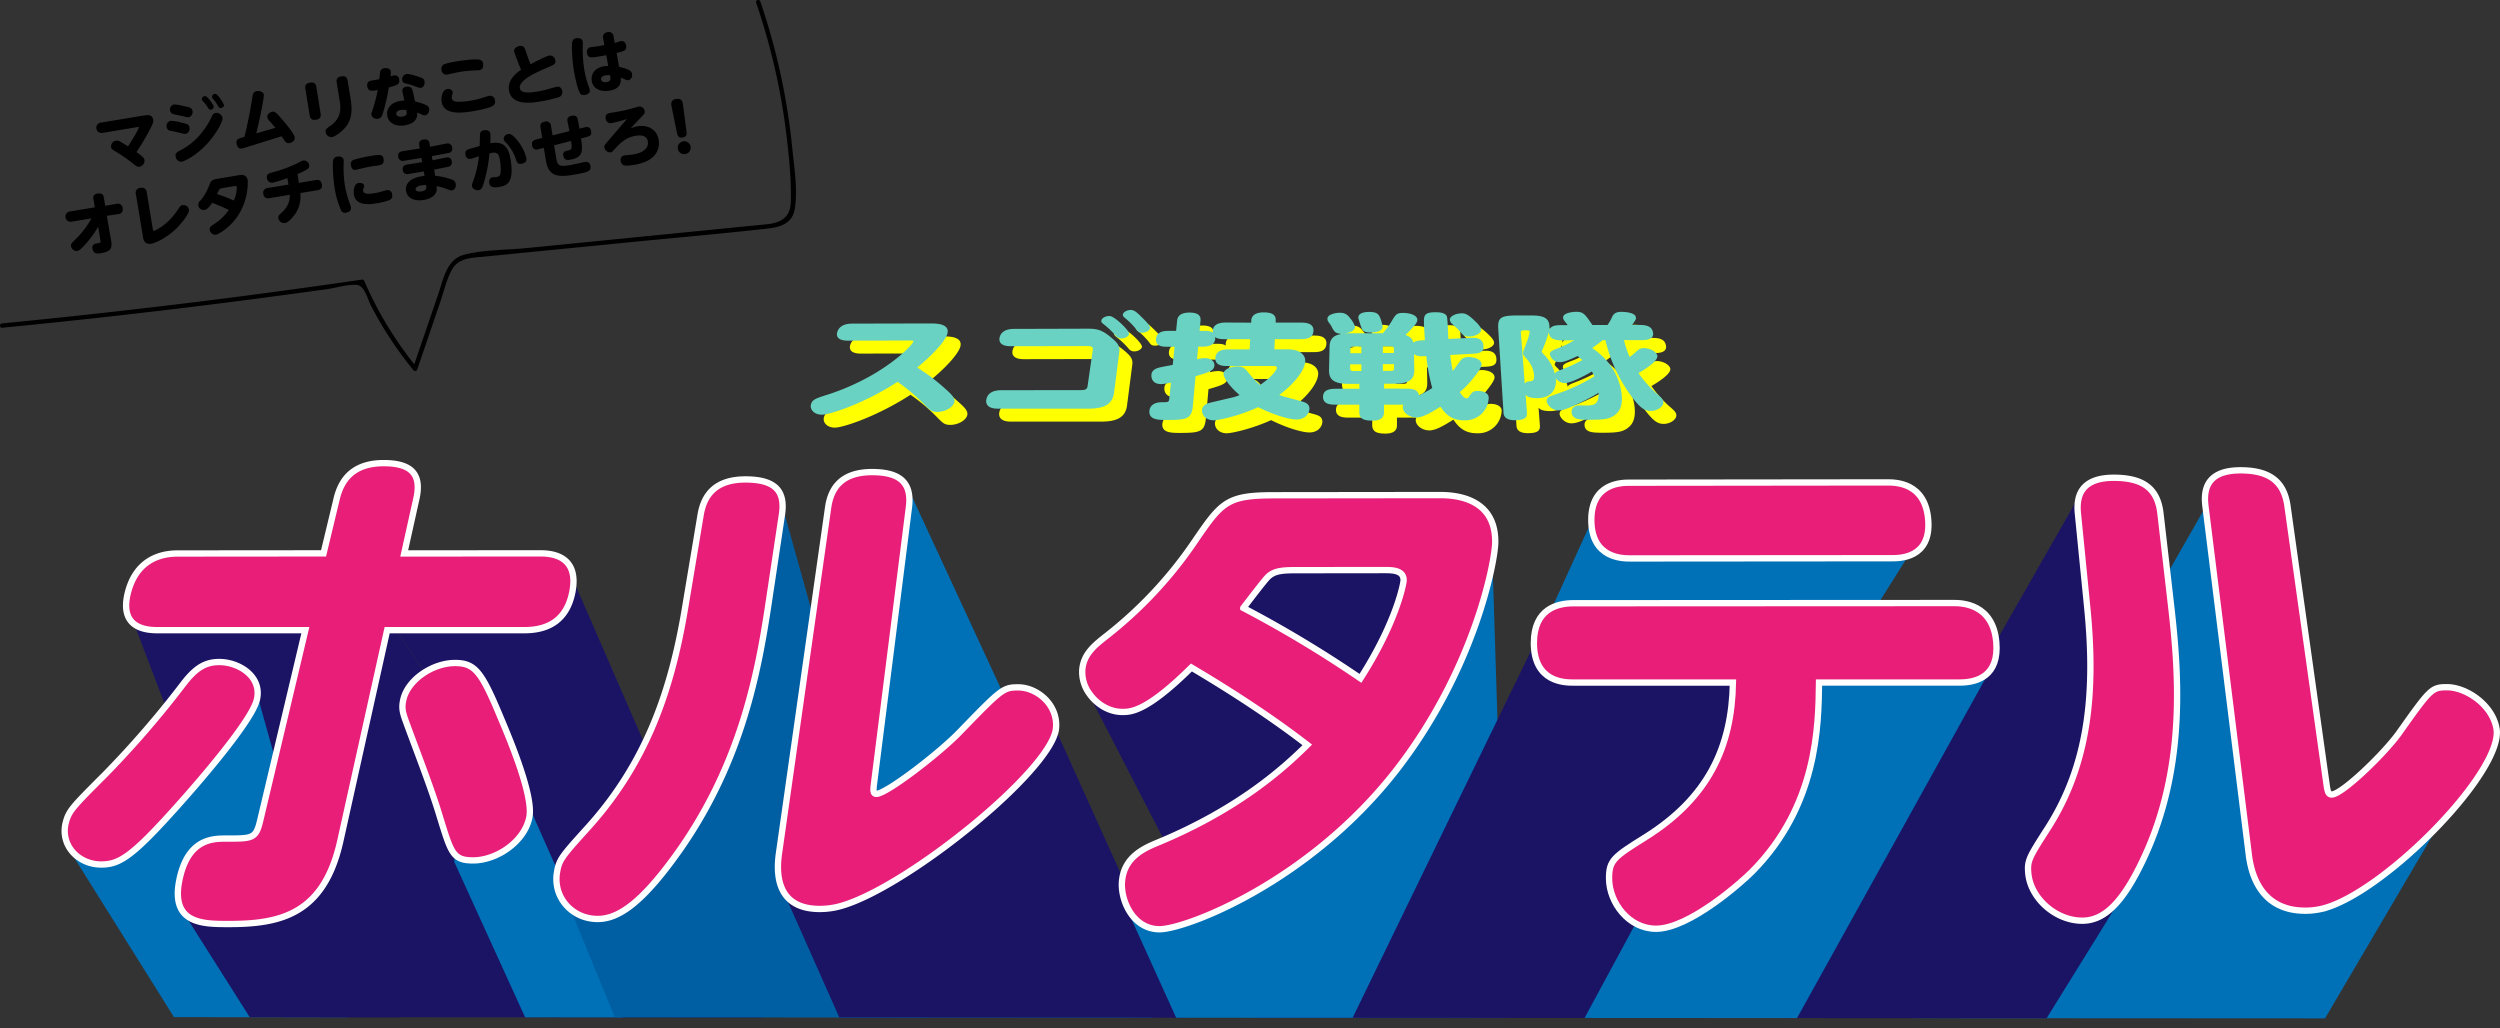 <svg xmlns="http://www.w3.org/2000/svg" xmlns:xlink="http://www.w3.org/1999/xlink" viewBox="0 0 1158.41 476.39"><rect x="0" y="0" width="1158.41" height="476.39" fill="#333333" stroke="none"/><defs><style>.cls-1,.cls-7{fill:none;}.cls-2{fill:#ff0;}.cls-3{fill:#0071b7;}.cls-4{fill:#1b1464;}.cls-5{clip-path:url(#clip-path);}.cls-6{fill:#e81e79;}.cls-7{stroke:#fff;stroke-miterlimit:10;stroke-width:2.93px;}.cls-8{fill:#005fa3;}.cls-9{fill:#69d2c2;}</style><clipPath id="clip-path" transform="translate(-6.51)"><polygon class="cls-1" points="0 190.5 0 471.26 1177.77 471.94 1177.77 190.5 0 190.5"/></clipPath></defs><g id="レイヤー_2" data-name="レイヤー 2"><g id="レイヤー_1-2" data-name="レイヤー 1"><path d="M271.7,19.44a2,2,0,0,1,2-1.73c.79-.14,2.52-.11,2.8,1.54a8.55,8.55,0,0,1,.06,1.37A59,59,0,0,0,277.21,32a47.85,47.85,0,0,0,2,7.85,10.09,10.09,0,0,1,.59,1.88c.26,1.52-1.37,2.13-2.19,2.27-1.62.27-2.08-.44-2.25-.69-1.54-2.32-2.81-10-3-11-.65-4-1.08-10.94-.71-12.86m21.71,11.5c5.64,1.32,5.89,2.41,6,3.36a2.36,2.36,0,0,1-1.63,2.84,2.19,2.19,0,0,1-1.33-.26c-.37-.15-1.94-.74-2.24-.88.07,1.78.22,5.14-5.33,6-3.73.62-7.48-.64-8.11-4.49-.46-2.77,1-6.05,5.79-6.85a15.64,15.64,0,0,1,1.83-.11l-.91-5c-.73.15-1.3.28-2.61.49-4.52.75-5.89,1-6.3-1.49a2.12,2.12,0,0,1,1.9-2.73c.36-.06,2-.23,2.3-.29,1.42-.17,2.41-.4,3.81-.66L286,17.8a2.19,2.19,0,0,1,2-2.87A2.17,2.17,0,0,1,290.83,17l.5,2.86c.45-.11,2.42-.72,2.85-.79,2-.33,2.37,1.65,2.44,2.05.36,2.19-.66,2.46-4.38,3.45Zm-6.21,3.94c-.92.15-2.33.69-2.13,1.95.18,1.07,1.33,1.41,2.58,1.2,2.08-.34,1.88-1.53,1.62-3.15a6,6,0,0,0-2.07,0" transform="translate(-6.51)"/><path class="cls-2" d="M405.3,163.84c-5.62,0-5.1-3-4.85-3.89.58-2.11,2.52-4,7-4l36.09-.08c2.56,0,9,0,8,4.56-.52,2.39-4.3,7.82-14,15.88A94.23,94.23,0,0,1,451,186.58c2.43,2.2,4.12,3.87,3.73,5.7-.5,2.45-4.26,4.59-7.81,4.59-2.76,0-3.4-.65-6.73-4.08a84.31,84.31,0,0,0-11.78-9.85c-15.57,10.05-31.28,15.2-35,15.21-3.86,0-5.74-2.57-5.12-4.8s2.25-2.76,7.72-4.49c25.25-8.14,39.28-22.73,39.72-24.62.11-.46-.57-.46-1.64-.45Z" transform="translate(-6.51)"/><path class="cls-2" d="M515.87,158.3c4,0,6.58.08,10.82,3.52,3.66,3,4.85,4.38,4.48,7.21l-2.44,18.88c-.7,5.41-4.6,7.44-11.86,7.45l-42,0c-5,0-5.67-2.44-5.32-4.28s1.75-4.26,6.91-4.27l37.14-.05c1.72,0,2.65-.44,2.83-1.72L518.88,168c.14-.92-.3-1.64-2.29-1.64l-35.72.07c-5.65,0-5.38-3-5.2-3.92.42-2.23,2.3-4.1,6.69-4.11Zm19.81,2.33c-.15,1.22-1.88,2.19-3.55,2.19S529.8,162,529,161a38.22,38.22,0,0,0-5.19-4.84c-.82-.65-1.07-1-1-1.55.21-1.5,2.59-2.35,4.07-2.15,2.3.29,9,6.75,8.77,8.22m6.35-7.26c1.15,1.15,3.53,3.45,3.4,4.61s-1.92,2.13-3.67,2.13-2.06-.6-3-1.91a36.31,36.31,0,0,0-5.19-5.11c-.81-.74-.75-1.14-.73-1.34.2-1.49,2.64-2.39,4.19-2.14s3,1.77,5,3.76" transform="translate(-6.51)"/><path class="cls-2" d="M592.25,155.51l.07-1.1c.15-2.25,2-3.65,5.67-3.66,3.17,0,5.78.69,5.63,3.63l0,1.11,11.92,0c1.29,0,5.7,0,5.58,3.67-.11,3.51-3,4-5.87,4l-12,0-.24,4.72h6.31c5.78,0,8.07,2.84,8,5.34-.15,4.35-5,10.52-12.06,15.8,1.62.7,9.75,2.7,11.31,3.24,1.09.38,2.73,1.08,2.67,3.21-.08,2.31-2.08,4.91-6,4.92-2.79,0-9.56-1.65-17.76-5.71-8.42,3.86-18,6.08-20.59,6.08-3.74,0-5.59-2.64-5.41-4.78s2.07-3,4.25-3.5c1.61-.38,8.59-2,10-2.35a16,16,0,0,0,3.15-1.08c-5.11-4.41-7.55-8.34-7.43-9.93.15-2,3.43-3.33,6.45-3.33,1.94,0,2.93.31,4.59,2.3,3.77,4.61,4.52,5.14,5.94,6.26,5.93-4,7.73-7.33,7.75-7.86,0-.79-.88-.89-1.43-.89l-21.64,0c-1.48,0-5.74,0-5.44-3.81.28-3.47,3.62-3.89,6-3.9h9.84l.3-4.73-11.93,0c-2.91,0-3.64-.51-4.29-1,.25,3.53-2.51,4.46-5.73,4.46h-2.15l-.53,5.85a16.25,16.25,0,0,1,3.68-.53c2.93,0,4.5,1.66,4.36,3.39-.18,2.26-1.8,3-8.74,5l-1.2,13.44c-.57,6.37-2.76,6.82-12.15,6.83-3.66,0-8.52,0-8-4.34.24-2.24,2.08-3.88,5.79-3.88,2.68,0,3.23,0,3.38-1.47l.78-7.64a20.43,20.43,0,0,1-4.61.7c-4.06,0-4.58-3-4.43-4.35.07-.69.33-2.32,3.14-3.17,1.12-.31,1.67-.42,6.73-1.37l.86-8.41h-3.61c-1.61,0-5.36-.05-5-3.68.35-3.15,3.15-3.67,5.74-3.67h3.57l.48-4.73c.1-.91.38-3.74,5.74-3.76,5.2,0,5.2,2.53,5.09,3.73l-.42,4.74h2.13c2.74,0,3.54.5,4,.9-.34-3.28,2-4.74,5.93-4.75Z" transform="translate(-6.51)"/><path class="cls-2" d="M638.39,153.71c.3.45,2,2.75,1.93,3.91,0,1.57-2.16,2.49-4.69,2.9,1.15-.1,1.91-.1,2.3-.1l15.3,0a35.72,35.72,0,0,0,4.23-5.76c1.79-3,2.24-3.66,5.27-3.67,2.43,0,6.46.84,6.51,3.14,0,1.2-.72,2.11-2.58,4.08-.3.51-2.48,2.55-2.86,3,2.86,1.11,3.18,2.19,3.59,3.52a7.22,7.22,0,0,1,3.6-1l1.76-.11c-.14-2.55-.37-5.6-.42-7.72-.09-3.36-.13-5.21,5.17-5.22,1.36,0,4.78,0,5.46,2,.34,1,.55,8.74.69,10.38l10.74-.54c4.29-.21,5.39,1.73,5.51,3.79.14,2.59-1.29,3.42-4.53,3.58l-10.9.59c.21,1.51.65,4.71,1.22,7.45.6-.74,2.88-4,3.4-4.64.58-.83,1.47-1.83,3.95-1.83,2.1,0,5.86.77,6,3.34.08,1.47-2.56,4.81-3.81,6.35a44.52,44.52,0,0,1-6.32,6.55c.42.59,1.79,2.87,3.21,2.87.64,0,.71-.17,1.67-1.63,1.11-1.63,2-1.79,3.62-1.79,2.93,0,4.81,1.29,4.91,3a10.78,10.78,0,0,1-11,10.61c-2.81,0-7.45-.15-11.33-6.32-3.83,2.36-8,5-11.11,5-3.59,0-6.34-2.42-6.37-4.68a2.26,2.26,0,0,1,.3-1.25h-9l0,3.4c0,1.37-.22,4-5.34,4-4.15,0-6.14-.94-6.12-4l0-3.4-11.1,0c-2.77,0-5.77-.48-5.69-3.69.07-2.75,2.22-3.67,5.83-3.68h11l0-2.26h-4.87c-6.19,0-9.29-1.53-9.18-6.31l.25-11c.08-3.69,2-5.43,6.17-5.89-3.59,0-4-.91-5.42-3.69-.14-.3-1.18-1.66-1.33-1.91a2.44,2.44,0,0,1-.42-1.35c.06-2.25,4.15-2.8,5.74-2.81,2.8,0,3.84,1.24,5,2.84m5,15.89,0-3.11H639.7c-1,0-1.47.37-1.48.93l0,2.18Zm0,5.16h-5.21l0,2.1c0,.63.46,1,1.47,1h3.74ZM652,153.17a19.54,19.54,0,0,1,1.16,4.22c0,2.44-3.89,2.7-5.65,2.7-3,0-3.67-1-4.12-2.12a46.7,46.7,0,0,1-1.48-4.72c0-2.2,2.59-2.7,5.17-2.71,3.63,0,4.31,1.24,4.92,2.63m1.28,16.41h5.1l0-2.18c0-.56-.47-.92-1.47-.92h-3.62Zm0,5.16,0,3.11H657c1,0,1.48-.37,1.47-1l0-2.11Zm11,11.35c4.17,0,5.38,1.23,5.74,3.12a61.82,61.82,0,0,0,6.14-3.41,87.6,87.6,0,0,1-2.74-14.75l-1.71,0a6.26,6.26,0,0,1-4-.93l.14,7.34c.09,4.67-2.86,6.33-9.22,6.34h-4.79v2.25Zm31.4-31.61c2.48,2.31,3.08,3.42,3.12,4.28.1,1.83-3,3.17-5.66,3.17-2.15,0-2.72-.71-4.25-2.43a20.92,20.92,0,0,0-2.72-2.68c-1.18-1.06-1.82-1.71-1.86-2.72-.06-1.6,2.85-2.9,5.51-2.91,1.51,0,2.67.29,5.86,3.29" transform="translate(-6.51)"/><path class="cls-2" d="M755.09,163.65a47.28,47.28,0,0,1-4.85,3.62,35,35,0,0,1,6.45,5.51,29.13,29.13,0,0,1,7.19,15.43c.84,6.82-1.69,9.08-3.39,10.3-2.37,1.66-4.9,2-11.16,2-4.58,0-8.27,0-8.6-3.42-.15-1.6,1-3.25,3.51-3.25l3.43.05c3.51,0,5.76-.61,5.57-5.89a88.08,88.08,0,0,1-10.77,5.62c-3.81,1.87-6,2.53-7.74,2.54-3.35,0-5.43-2.85-5.55-4.27s1.25-2.12,1.86-2.34,5.91-2.12,6.9-2.5a86.12,86.12,0,0,0,13.35-6.67,17.43,17.43,0,0,0-1.18-2.23c-2.58,1.6-9.75,5.34-12.42,5.35a5,5,0,0,1-4.31-2.29c.66,4.6-1.62,9.26-8.6,9.27-4,0-4.92-1-5.36-1.62l.62,8.31c.19,2.43-1.17,3.54-5.58,3.55-5.05,0-5.22-2.6-5.28-3.54l-2.44-38.75c-.34-5.34,1.2-6.24,9-6.26h5c4.57,0,9.29,0,9.7,4.6a17.37,17.37,0,0,1,0,2.08c.66-2,3.4-2.19,5.16-2.19h3.36a10,10,0,0,1-.78-1c-.78-1-1.29-1.51-1.38-2.37-.24-2.55,5.28-2.81,6.12-2.81,3.19,0,4,1,7.44,6.11l7,0a19.41,19.41,0,0,0,2.21-3.88c.85-1.75,2.24-2.2,4.29-2.21,1.52,0,6.36.29,6.65,2.49.13.9,0,1.15-1.74,3.58h3.6c4,0,5.77,1.2,6.12,3.7.48,3.32-3.93,3.33-5.16,3.33l-8.34,0a50.65,50.65,0,0,0,2.63,7.82,19.35,19.35,0,0,0,2.74-2.2c1.39-1.25,2.08-1.92,3.86-1.92,3,0,6,1.8,6.25,3.57.33,2.3-5.19,5.95-8.75,8a52.87,52.87,0,0,0,9,10c1.19,1.08,2.35,2,2.53,3.26.31,2.19-2.75,4.29-5.87,4.29-3,0-4.95-1.75-8.09-5.69a70.62,70.62,0,0,1-12.88-27.1ZM719,183.7a3.1,3.1,0,0,1,2.21-1c1.48-.16,2.33-.27,2.11-3a12.67,12.67,0,0,0-3.13-7.06c-1.7-2-1.88-2.24-1.92-2.81a2,2,0,0,1,.08-1c.2-.47,1.42-3.72,1.67-4.49a26.67,26.67,0,0,0,1.33-4.61c0-.3-.36-.66-1.13-.66h-1.68c-.92,0-1.35.36-1.31.92Zm17.15-20c-4.7,0-5.85-1.68-6-3.82a52.85,52.85,0,0,1-2.72,7.7,7.9,7.9,0,0,0-.58,1.4,6.14,6.14,0,0,0,1.29,1.51A19.91,19.91,0,0,1,733,179.3c.24-.9.54-1.06,3.71-2.28a74.83,74.83,0,0,0,9-4.17c-1.28-1.1-1.62-1.36-2.21-1.88-3.2,1.52-6.18,2.84-8.13,2.84a4.57,4.57,0,0,1-4.68-3.55c-.13-1.45,1-1.87,4.66-3.27a31.53,31.53,0,0,0,4.51-2.13c1.39-.82,1.61-.87,2.12-1.18Z" transform="translate(-6.51)"/><polygon class="cls-3" points="886.66 471.77 1077.33 471.88 1156.21 337.73 1077.46 381.18 1054.61 258.98 1025.09 229.4 886.66 471.77"/><polygon class="cls-3" points="737.28 241.86 679.92 367.69 815.04 367.69 894.06 241.86 737.28 241.86"/><polygon class="cls-4" points="571.72 279.52 695.35 471.66 697.42 471.67 654.5 264.12 591.78 258.98 571.72 279.52"/><polygon class="cls-4" points="503.98 320.61 581.79 471.6 672.37 471.65 678.33 382.24 551.65 306.92 503.98 320.61"/><polygon class="cls-4" points="131.41 471.34 185.43 471.37 141.5 289.79 62.23 289.26 131.41 471.34"/><polygon class="cls-3" points="32.37 394.22 80.62 471.31 160.79 471.35 119.55 323.18 32.37 394.22"/><polygon class="cls-4" points="127.89 387.12 83.97 421.18 115.71 471.33 303.75 471.44 175.36 279.52 127.89 387.12"/><polygon class="cls-4" points="178.79 284.55 303.75 471.44 353.83 471.46 265.7 268.92 178.79 284.55"/><polygon class="cls-3" points="210.48 399.35 243.33 471.4 288.55 471.43 215.5 306.92 210.48 399.35"/><g class="cls-5"><path class="cls-6" d="M162.51,231.1c2-8.27,7.12-16.48,21.79-16.5,13.53,0,17.52,5.74,15.14,16.46l-5.64,25.39,62.59-.05c4,0,18.7,0,15.35,17.78-3,15.69-14.51,17.82-22.34,17.82l-63.5,0-21.69,97.63c-7.58,34.13-27.81,38.56-51.78,38.53-12.23,0-27.94,0-22.35-22.42,4.29-17.18,15.34-17.17,21.24-17.17,12.29,0,13.76,0,15.75-8.37L148,292l-68.07,0c-4.26,0-18.89,0-14-18,4.79-17.52,19.45-17.53,23.4-17.53l67.1-.06ZM37.05,380.93c1.44-5.3,3.14-7.06,18.14-22.06a446.1,446.1,0,0,0,36.33-42.05c5.72-7.43,10.2-10.06,16.62-10.06,9,0,20,6.69,17.37,17.54-2.37,9.71-26.11,37.33-37.62,50.1C67.63,397,61.76,400.59,53.38,400.58c-10.85,0-19.18-9.23-16.33-19.65m180.27-73.72c9.54,0,12.48,4.31,21.71,26.57,4.46,10.55,14.59,35.18,12.79,44.76-2.16,11.45-15.19,20.15-26.07,20.14-9.41,0-10.22-3.35-15.56-20.67-3.9-13.08-12.29-34.43-15.61-43.74-1.84-4.88-1.9-6.82-1.16-10.22,2.27-9.41,13.89-16.84,23.9-16.84" transform="translate(-6.51)"/><path class="cls-7" d="M162.51,231.1c2-8.27,7.12-16.48,21.79-16.5,13.53,0,17.52,5.74,15.14,16.46l-5.64,25.39,62.59-.05c4,0,18.7,0,15.35,17.78-3,15.69-14.51,17.82-22.34,17.82l-63.5,0-21.69,97.63c-7.58,34.13-27.81,38.56-51.78,38.53-12.23,0-27.94,0-22.35-22.42,4.29-17.18,15.34-17.17,21.24-17.17,12.29,0,13.76,0,15.75-8.37L148,292l-68.07,0c-4.26,0-18.89,0-14-18,4.79-17.52,19.45-17.53,23.4-17.53l67.1-.06ZM37.05,380.93c1.44-5.3,3.14-7.06,18.14-22.06a446.1,446.1,0,0,0,36.33-42.05c5.72-7.43,10.2-10.06,16.62-10.06,9,0,20,6.69,17.37,17.54-2.37,9.71-26.11,37.33-37.62,50.1C67.63,397,61.76,400.59,53.38,400.58,42.53,400.57,34.2,391.35,37.05,380.93Zm180.27-73.72c9.54,0,12.48,4.31,21.71,26.57,4.46,10.55,14.59,35.18,12.79,44.76-2.16,11.45-15.19,20.15-26.07,20.14-9.41,0-10.22-3.35-15.56-20.67-3.9-13.08-12.29-34.43-15.61-43.74-1.84-4.88-1.9-6.82-1.16-10.22C195.69,314.64,207.31,307.21,217.32,307.21Z" transform="translate(-6.51)"/><polygon class="cls-8" points="360.48 227.14 429.98 476.39 286.99 476.39 264.23 421.18 360.48 227.14"/><polygon class="cls-3" points="421.2 227.14 536.59 476.39 391.1 476.39 368.34 421.18 421.2 227.14"/><polygon class="cls-4" points="362.63 412.33 391.1 476.39 551.65 476.39 485.17 329.17 362.63 412.33"/><path class="cls-6" d="M331.16,238.57c1.5-9,6.65-16.4,20.74-16.41,13.85,0,18.59,5.34,16.92,16.38L362.58,280c-4.54,30.1-12.05,71.82-40.26,112.64-17.83,25.6-29.11,33.19-38.87,33.18-12,0-20.92-10.24-18.8-21.91,1-5.67,2.3-7.21,14.31-20.49,27-29.88,38.65-63.44,45-101.76Zm80.4,124c-.44,3.51-.66,5.27,1.06,5.27,4.66,0,28.92-18.71,38.29-28.34,19.62-20.25,20.42-21,27.41-21,8.68,0,18.53,8,17.5,19-1.79,19.06-67.82,72.76-99,82.12a36,36,0,0,1-10.48,1.56c-20.53,0-20.1-17.2-18.89-25.71l22.79-160.34c1.28-9,6.25-16.36,20.33-16.38,12.94,0,18.55,4.89,17.1,16.34Z" transform="translate(-6.51)"/><path class="cls-7" d="M331.16,238.57c1.5-9,6.65-16.4,20.74-16.41,13.85,0,18.59,5.34,16.92,16.38L362.58,280c-4.54,30.1-12.05,71.82-40.26,112.64-17.83,25.6-29.11,33.19-38.87,33.18-12,0-20.92-10.24-18.8-21.91,1-5.67,2.3-7.21,14.31-20.49,27-29.88,38.65-63.44,45-101.76Zm80.4,124c-.44,3.51-.66,5.27,1.06,5.27,4.66,0,28.92-18.71,38.29-28.34,19.62-20.25,20.42-21,27.41-21,8.68,0,18.53,8,17.5,19-1.79,19.06-67.82,72.76-99,82.12a36,36,0,0,1-10.48,1.56c-20.53,0-20.1-17.2-18.89-25.71l22.79-160.34c1.28-9,6.25-16.36,20.33-16.38,12.94,0,18.55,4.89,17.1,16.34Z" transform="translate(-6.51)"/><polygon class="cls-3" points="522.5 421.98 547.18 476.39 698.4 476.39 690.95 241.14 603.58 357.58 522.5 421.98"/><path class="cls-6" d="M673.25,229.4c5.13,0,26.39,0,26.1,22-.11,8.52-9.2,58.08-45.62,105.18-40.74,52.52-98.05,74-109.92,74-12.36,0-18.11-13.45-17.42-22.06.9-11.39,10.18-15.49,17.1-18.31,37.21-15.52,58-34.37,68.77-45.06-7.06-5.44-23.89-18.19-53.69-35.86-20.84,20.6-28.11,20.6-32,20.6-6.19,0-11.89-3.6-15.31-8.5A17,17,0,0,1,508,310.27c.69-7.67,6.32-11.72,11.71-16a193.22,193.22,0,0,0,40.09-42.94c12.74-18.66,15.05-21.82,37-21.84Zm-66.87,34.8c-6.86,0-9.73.7-12.23,3-1.75,1.63-8.95,11.21-11.53,14.5a543.31,543.31,0,0,1,54.27,32.63c17-26.53,20-44.38,20-45.31.15-4.88-5.3-4.87-9.08-4.87Z" transform="translate(-6.51)"/><path class="cls-7" d="M673.25,229.4c5.13,0,26.39,0,26.1,22-.11,8.52-9.2,58.08-45.62,105.18-40.74,52.52-98.05,74-109.92,74-12.36,0-18.11-13.45-17.42-22.06.9-11.39,10.18-15.49,17.1-18.31,37.21-15.52,58-34.37,68.77-45.06-7.06-5.44-23.89-18.19-53.69-35.86-20.84,20.6-28.11,20.6-32,20.6-6.19,0-11.89-3.6-15.31-8.5A17,17,0,0,1,508,310.27c.69-7.67,6.32-11.72,11.71-16a193.22,193.22,0,0,0,40.09-42.94c12.74-18.66,15.05-21.82,37-21.84Zm-66.87,34.8c-6.86,0-9.73.7-12.23,3-1.75,1.63-8.95,11.21-11.53,14.5a543.31,543.31,0,0,1,54.27,32.63c17-26.53,20-44.38,20-45.31.15-4.88-5.3-4.87-9.08-4.87Z" transform="translate(-6.51)"/><polygon class="cls-4" points="710.94 298.35 624.42 476.39 772.4 476.39 830.57 377.96 830.57 306.91 710.94 298.35"/><polygon class="cls-4" points="963.63 229.4 822.57 476.39 945.49 476.39 984.08 414.16 993.15 258.98 963.63 229.4"/><polygon class="cls-3" points="924.12 306.91 830.1 476.39 731.7 476.39 823.26 306.91 924.12 306.91"/><path class="cls-6" d="M735.57,316.27c-3.88,0-18.41,0-18.31-18.5.08-15.41,10.59-18.24,18.23-18.25l176.32-.09c3.59,0,18.24.22,19.72,18.27,1.26,15.4-8.71,18.56-17,18.56H849.38c-.25,20.3-.74,57.08-31,87.62-4.63,4.68-29.06,26.49-44.54,26.47-12.68,0-21.66-12.17-21.75-23.15-.07-8.57,2.17-10.12,17-19.37,28.72-18.07,39.89-41.38,40.4-71.56ZM881,223.53c3.74,0,17.79,0,19,17.65,1.23,17.47-13.26,17.48-16.83,17.48l-121.2.1c-3.55,0-18,0-18.1-17.66-.09-17.41,14.14-17.42,17.64-17.43Z" transform="translate(-6.51)"/><path class="cls-7" d="M735.57,316.27c-3.88,0-18.41,0-18.31-18.5.08-15.41,10.59-18.24,18.23-18.25l176.32-.09c3.59,0,18.24.22,19.72,18.27,1.26,15.4-8.71,18.56-17,18.56H849.38c-.25,20.3-.74,57.08-31,87.62-4.63,4.68-29.06,26.49-44.54,26.47-12.68,0-21.66-12.17-21.75-23.15-.07-8.57,2.17-10.12,17-19.37,28.72-18.07,39.89-41.38,40.4-71.56ZM881,223.53c3.74,0,17.79,0,19,17.65,1.23,17.47-13.26,17.48-16.83,17.48l-121.2.1c-3.55,0-18,0-18.1-17.66-.09-17.41,14.14-17.42,17.64-17.43Z" transform="translate(-6.51)"/><path class="cls-6" d="M969.33,237.91c-.91-9.07,2.34-16.52,16.64-16.53,14.07,0,20.32,5.38,21.61,16.49l4.82,41.74c3.51,30.33,7.13,72.39-10.51,113.55-11.22,25.82-20.63,33.47-30.56,33.46-12.22,0-24-10.32-25-22.1-.49-5.71.39-7.27,9-20.66,19.34-30.13,22.16-64,18.31-102.58Zm115.13,124.92c.49,3.54.74,5.31,2.49,5.31,4.74,0,24.33-18.86,31.25-28.57,14.47-20.41,15.08-21.14,22.18-21.14,8.82,0,21,8.07,22.92,19.17,3.33,19.21-49.25,73.36-78.4,82.8a33.08,33.08,0,0,1-10.23,1.58c-20.88,0-25.07-17.36-26.14-25.93l-20.11-161.61c-1.13-9.06,1.93-16.49,16.23-16.51,13.13,0,20.16,4.92,21.78,16.47Z" transform="translate(-6.51)"/><path class="cls-7" d="M969.33,237.91c-.91-9.07,2.34-16.52,16.64-16.53,14.07,0,20.32,5.38,21.61,16.49l4.82,41.74c3.51,30.33,7.13,72.39-10.51,113.55-11.22,25.82-20.63,33.47-30.56,33.46-12.22,0-24-10.32-25-22.1-.49-5.71.39-7.27,9-20.66,19.34-30.13,22.16-64,18.31-102.58Zm115.13,124.92c.49,3.54.74,5.31,2.49,5.31,4.74,0,24.33-18.86,31.25-28.57,14.47-20.41,15.08-21.14,22.18-21.14,8.82,0,21,8.07,22.92,19.17,3.33,19.21-49.25,73.36-78.4,82.8a33.08,33.08,0,0,1-10.23,1.58c-20.88,0-25.07-17.36-26.14-25.93l-20.11-161.61c-1.13-9.06,1.93-16.49,16.23-16.51,13.13,0,20.16,4.92,21.78,16.47Z" transform="translate(-6.51)"/></g><path d="M73.24,53.51c1.4-.23,3.81-.63,4.23,1.9.2,1.22-.16,2.1-2,5.57-2,3.72-4.5,7.67-5.7,9.5,2.46,1.79,3.53,2.59,3.71,3.68a2.9,2.9,0,0,1-2.28,3.08c-1,.17-1.48-.2-2.81-1.26a72.61,72.61,0,0,0-7.91-5.53C58.33,69.14,58.08,69,58,68.17a2.7,2.7,0,0,1,2.2-3,3.31,3.31,0,0,1,2.27.63c1.21.68,2.12,1.25,3.37,2,2.12-3.14,5.07-8.23,5-8.78,0-.24-.29-.2-.68-.14L53.94,61.59a2.41,2.41,0,1,1-.78-4.76Z" transform="translate(-6.51)"/><path d="M85.52,56a17.56,17.56,0,0,1,4.79.75c2.87.65,3.78.85,4,2.28a2.51,2.51,0,0,1-1.74,3c-.48.08-.74,0-3-.53-.72-.19-4.45-1-4.62-1a2,2,0,0,1-1.2-1.59A2.37,2.37,0,0,1,85.52,56m1.57-7.56c1-.17,4.08.58,5.35.87,2.09.5,3,.72,3.27,2.13A2.5,2.5,0,0,1,94,54.31c-.52.09-.52.09-3.1-.55-.68-.17-3.81-.72-4.39-1a2,2,0,0,1-1.2-1.53,2.4,2.4,0,0,1,1.79-2.83m.79,24.1c-.27-1.61.6-2,2.85-3.2a28.92,28.92,0,0,0,8.77-7.25,35.74,35.74,0,0,0,5.2-8.19,2.37,2.37,0,0,1,1.72-1.54,2.91,2.91,0,0,1,3.17,2.27c.32,1.95-3.24,7.34-5.45,10.09-5.83,7.23-12.2,10-13.36,10.23a2.69,2.69,0,0,1-2.9-2.41M105.5,49.22a1.4,1.4,0,0,1-1.18,1.57c-.88.15-1.24-.49-1.63-1.14a15,15,0,0,0-2.15-2.75,1.79,1.79,0,0,1-.47-.8,1.37,1.37,0,0,1,1.28-1.53,1.66,1.66,0,0,1,.44,0c.91.2,3.59,3.89,3.71,4.66m4.77-.73c.18,1-.82,1.48-1.31,1.56-.76.13-1-.27-1.53-1.15a17.71,17.71,0,0,0-2.24-3.11,2.07,2.07,0,0,1-.44-.78A1.39,1.39,0,0,1,106,43.52a1.51,1.51,0,0,1,.46,0c1,.22,3.66,4.32,3.77,5" transform="translate(-6.51)"/><path d="M134.11,59.22c-1.6-1.93-1.79-2.15-2.64-3.07a3.3,3.3,0,0,1-1.07-1.77c-.24-1.46,1.2-2.42,2.26-2.6s1.45-.14,5.11,4.17c1.75,2.07,5,6,5.28,7.63s-1.22,2.52-2.38,2.71a2,2,0,0,1-2.08-.82c-.07-.08-1.07-1.54-1.61-2.33L120.14,68.4a8.42,8.42,0,0,1-1.38.38c-.55.09-2.19.36-2.62-2.2-.33-2,.87-2.34,2.3-2.76l1.35-.41c1.41-5.88,2.66-11.79,3.56-17.74.3-2,.48-3.18,2.06-3.44,1.16-.19,3.1.17,3.35,1.67.16,1-1.59,10.14-3.5,17.91Z" transform="translate(-6.51)"/><path d="M155.08,52.78c.23,1.37-.29,2.4-2.06,2.69s-2.71-.3-3-1.86L148,41c-.21-1.28.2-2.38,2.07-2.69,1.64-.28,2.69.18,3,1.86Zm7.42-14.7c-.22-1.35.29-2.4,2.06-2.7s2.71.28,3,1.86l1.37,8.24c.84,5.1.81,9.49-2.17,13.28-1.79,2.27-5,4.52-6.36,4.75a2.69,2.69,0,0,1-3-2.31c-.21-1.25.41-1.66,2.18-2.89,4.7-3.23,5-7.3,4.38-11.29Z" transform="translate(-6.51)"/><path d="M184,52.23c-.48,1.46-.83,2.55-2.27,2.79-1.09.18-2.83-.28-3.09-1.81-.1-.64,0-.87.69-2.87a69,69,0,0,0,2.21-8.64c-2.31.47-4.43.92-4.85-1.67-.39-2.33,1.47-2.63,2.21-2.75s2.83-.47,3.41-.6c0-.48.24-2.73.32-3.19a2.11,2.11,0,0,1,1.94-1.88c1.41-.24,2.83.25,3,1.47a8.52,8.52,0,0,1-.12,2.31,16.58,16.58,0,0,1,1.71-.47,2,2,0,0,1,2.31,1.84c.34,2.08-.45,2.64-4.78,3.74A90.31,90.31,0,0,1,184,52.23m9-9.6a1.9,1.9,0,0,1,1.73-2.45c2.44-.4,2.84,1.28,3,1.83.21.87.79,3.6,1.08,5a24.55,24.55,0,0,1,5,1.59c.92.45,1.4.87,1.54,1.72.19,1.19-.38,2.85-1.81,3.09a1.77,1.77,0,0,1-1.06-.14c-.37-.16-2.29-.94-2.72-1.09a4.74,4.74,0,0,1-.51,3c-1.09,1.94-3.73,2.66-5.13,2.89-4.19.69-7.59-.94-8.16-4.42-.47-2.81,1.09-6.07,6.1-6.9a14.05,14.05,0,0,1,1.82-.18c-.13-.57-.74-3.29-.84-3.93m-.82,8.31c-.85.14-2.28.66-2.07,1.91s2,1.31,2.76,1.18c2.42-.4,2.18-1.43,1.85-3.07a8.57,8.57,0,0,0-2.54,0m8.18-15.39c1.75.56,2.61.85,2.82,2.1s-.35,2.82-1.63,3c-.64.11-.91,0-3.15-.83a23.81,23.81,0,0,0-3.69-1.11c-.79-.19-1.67-.42-1.86-1.58a2.44,2.44,0,0,1,2-2.86c1.07-.18,4.14.79,5.54,1.25" transform="translate(-6.51)"/><path d="M212,29.93c.91-.56,4.89-1.31,6.2-1.52,2.26-.38,9.19-1.33,10.93-.62a2.2,2.2,0,0,1,1.27,1.8c0,.27.43,2.56-1.77,2.92-.37.06-.74.06-1,.08a58.56,58.56,0,0,0-8.09.74c-1,.16-5.58,1.17-5.79,1.21a2.24,2.24,0,0,1-2.67-2.13,2.42,2.42,0,0,1,.94-2.48m20.29,14.68a6.08,6.08,0,0,1,.93-.22,2.24,2.24,0,0,1,2.61,2.11,2.29,2.29,0,0,1-1.16,2.66c-2.24,1.25-9,2.38-9.26,2.41-7.5,1.24-13.39.93-14.28-4.47-.31-1.9.23-5.43,2.64-5.83a2,2,0,0,1,2.46,1.38c.06.37,0,.56-.26,1.48a4.47,4.47,0,0,0-.11,1.43c.2,1.22,1.48,1.55,2.61,1.58a31.34,31.34,0,0,0,6.19-.52c2.65-.44,2.86-.51,7.63-2" transform="translate(-6.51)"/><path d="M251.44,27.52c.11.3.59,1.47.9,2.24.23-.1,7-3.73,8.68-4A2.51,2.51,0,0,1,263.84,28c.27,1.62-.55,2-3.45,3.21-5.65,2.41-13.61,6-13,9.64.37,2.29,3.49,2.34,8.12,1.57,1.56-.25,3-.59,4.06-.86.73-.18,4.1-1.2,4.89-1.34,1.31-.21,2.29.41,2.56,2a2.36,2.36,0,0,1-1.57,2.8,62.87,62.87,0,0,1-8.61,2c-4.27.71-13.29,2-14.48-5.13-.8-4.82,3.32-8,5.6-9.58-.44-1-.86-1.95-1.24-3l-1.62-4.27a5.53,5.53,0,0,1-.31-1.15c-.34-2,2.12-2.54,2.51-2.6,1.83-.31,2.33,1,2.62,1.82Z" transform="translate(-6.51)"/><path d="M39.61,102.73A2.38,2.38,0,1,1,38.84,98l11.62-1.93L49.8,92.3a2,2,0,0,1,2-2.6c2.2-.37,2.65.84,2.81,1.79l.66,3.84,5.19-.86a2.18,2.18,0,0,1,2.87,2,2.14,2.14,0,0,1-2.09,2.73L56,100l2,11.52c.57,3.29,0,5-4.57,5.77-1.52.25-3.63.6-4.06-2a1.93,1.93,0,0,1,1.85-2.47c1.83-.3,2-.33,1.84-1.37L52,105.05a45.75,45.75,0,0,1-6.43,8.68c-1.66,1.74-2.4,2.4-3.34,2.55a2.61,2.61,0,0,1-2.81-2.2c-.16-1,.08-1.2,2.48-3.57a42.77,42.77,0,0,0,7-9.31Z" transform="translate(-6.51)"/><path d="M77.34,106.28c.09.49.12.73.52.67s6-2.31,10.9-9.55c1.36-2,1.52-2.22,2.37-2.36a2.6,2.6,0,0,1,2.93,2c.37,2.26-4.77,7.72-5,8-4.55,4.73-10.14,7.5-12.49,7.89-3.2.53-3.65-2.15-3.77-2.92L69.46,89.87a2.22,2.22,0,0,1,2.11-2.82c1.67-.28,2.67.4,2.93,2Z" transform="translate(-6.51)"/><path d="M117.36,81.15c.67-.11,3.45-.57,3.94,2.39A28.44,28.44,0,0,1,118,97.84c-3.72,7.07-10.12,10.7-11.55,10.94a2.6,2.6,0,0,1-2.74-2.18c-.23-1.35.79-2,1.56-2.49a24.18,24.18,0,0,0,7.28-6.81A71.24,71.24,0,0,0,104.81,94c-2,3-2.93,3.15-3.42,3.23a2.42,2.42,0,0,1-2-4.31,22.69,22.69,0,0,0,3.81-6.39c1.08-2.75,1.28-3.23,4.15-3.7Zm-7.75,6c-.88.15-1.23.3-1.49.65s-.82,1.65-1.06,2.12a74.68,74.68,0,0,1,7.8,3,15.84,15.84,0,0,0,1.39-6.22c-.11-.64-.81-.52-1.3-.44Z" transform="translate(-6.51)"/><path d="M145,84.73l7.94-1.31c.52-.09,2.29-.38,2.68,2a2.06,2.06,0,0,1-1.91,2.7l-8.05,1.33a14.16,14.16,0,0,1-2,9.11c-.89,1.43-3.24,4.48-5.1,4.79a2.76,2.76,0,0,1-3.06-2.19c-.18-1.1.31-1.52,1.4-2.52,1.85-1.72,4-4.11,3.88-8.38l-9.55,1.57a2.06,2.06,0,0,1-2.67-1.94,2.12,2.12,0,0,1,1.9-2.76l9.7-1.6-.49-3A55.12,55.12,0,0,1,133,84.62a2.38,2.38,0,0,1-2.83-2.13c-.3-1.8,1-2.18,2.4-2.56a61.55,61.55,0,0,0,11.21-4.05c2.54-1.3,2.83-1.44,3.29-1.51a2.51,2.51,0,0,1,2.71,2.18c.19,1.13-.58,1.76-1.94,2.48-.89.5-2.35,1.14-3.45,1.67Z" transform="translate(-6.51)"/><path d="M161.06,73.77a2,2,0,0,1,1.74-1.2c1.16-.19,2.71.09,2.94,1.49a7.76,7.76,0,0,1,0,1.76A53.37,53.37,0,0,0,166.33,86a47.54,47.54,0,0,0,2.26,8.35,8.09,8.09,0,0,1,.54,1.75c.32,2-1.84,2.35-2.27,2.42a1.91,1.91,0,0,1-2.29-1,42,42,0,0,1-3-10.3c-.64-3.87-1.2-11.84-.55-13.42m21.06,2.82c-.52.09-2.91.39-3.4.47-2.41.4-5.24,1.12-5.69,1.22s-1.48.37-1.69.41c-1.77.29-2.12-1.78-2.17-2.12A2.08,2.08,0,0,1,170.54,74a55.73,55.73,0,0,1,7.27-1.67c4.31-.71,6.05-1,6.42,1.26s-.74,2.76-2.11,3m-9.27,8.21c.7-.11,2.15,0,2.36,1.18a1.56,1.56,0,0,1-.11.86c-.3,1-.39,1.26-.32,1.66.27,1.67,2.95,1.39,5.46,1,1.4-.24,2.84-.63,4-1a10.68,10.68,0,0,1,1.51-.38,2.07,2.07,0,0,1,2.45,1.95,2.21,2.21,0,0,1-1.08,2.59,29.72,29.72,0,0,1-5.83,1.5c-3.57.59-9.9,1.41-10.78-4-.13-.76-.48-5,2.3-5.43" transform="translate(-6.51)"/><path d="M206.94,74.28c1-.2,5.36-1.14,6.25-1.28a2,2,0,0,1,2.65,1.82,2,2,0,0,1-1.76,2.48c-.51.12-2.81.59-6.4,1.28l.47,2.87a30.53,30.53,0,0,1,7.69,1.74,2.47,2.47,0,0,1,1.83,2c.19,1.13-.2,2.76-1.72,3-.62.1-.85,0-3.12-.84a23.4,23.4,0,0,0-4-1.1c.08,1.58.1,2.27-.46,3.27-1.13,2.07-3.67,2.83-5.47,3.13-4.18.69-7.67-.68-8.25-4.18-.27-1.65,0-5.59,7.1-6.76a14.89,14.89,0,0,1,1.48-.18l-.35-2.1c-2.86.5-6.64,1.15-7.32,1.21a2,2,0,0,1-2.41-1.86c-.35-2.14,1.39-2.43,2.3-2.58l6.69-1.07-.32-1.95c-6.22,1-7.69,1.26-8.4,1.35a2,2,0,0,1-2.35-1.87c-.37-2.23,1.25-2.49,2.41-2.68s6.49-1,7.55-1.16l-.27-1.68c-.31-1.86,1.11-2.35,2-2.5s2.46-.09,2.75,1.68l.28,1.68c1.19-.2,6.44-1.28,7.5-1.46A2.06,2.06,0,0,1,216,68.36a1.94,1.94,0,0,1-1.8,2.55c-1.12.25-4.34.85-7.6,1.42ZM202.13,85.8c-2.77.45-3.14,1.49-3.06,2s.89,1.2,2.72.89c2.54-.41,2.39-1.52,2.16-3a11.14,11.14,0,0,0-1.82.18" transform="translate(-6.51)"/><path d="M228.79,67.66c0-.88.11-5.44.12-5.57.13-.87.5-1.49,1.94-1.73.39-.06,2.53-.42,2.85,1.54a28.59,28.59,0,0,1,0,4.46c5.73-1,8.36,1.25,9.38,7.41,1.77,10.72-1.55,12.24-5.09,12.82-2.54.42-4.39.38-4.76-1.82-.12-.76-.07-2.34,1.49-2.59.27-.05,1.49-.09,1.73-.13,1.44-.24,1.82-.74,2-1.78a23.79,23.79,0,0,0-.27-6c-.4-2.42-.93-3.9-3.61-3.45-.52.08-1,.2-1.25.24a67.56,67.56,0,0,1-3,14.82c-.44,1.17-.74,2-2,2.21s-2.87-.47-3.1-1.87c-.1-.58-.05-.68.66-2.65a47.79,47.79,0,0,0,2.55-11.14c-.39.13-3.61,1.13-3.7,1.14-1.62.27-2.32-.55-2.55-2-.33-2,1.08-2.34,2.16-2.64Zm17.28-2.79a20.71,20.71,0,0,1,4.33,8.35c.37,2.22-1.62,2.55-2.29,2.66-1.8.3-2.07-.6-2.65-2.38a20,20,0,0,0-4.13-7c-1.2-1.21-1.32-1.35-1.4-1.84a2.28,2.28,0,0,1,2-2.52c.76-.13,1.66-.21,4.14,2.7" transform="translate(-6.51)"/><path d="M276,59.37c.3-.08,1.71-.44,1.89-.47.52-.09,2.14-.36,2.53,2,.33,2-.67,2.21-3.41,2.92l-1.29.34c.79,5.32,1.3,8.81-5,9.85-1,.16-2.84.47-3.22-1.88-.32-1.89,1-2.13,2.12-2.35,2-.4,2-.91,1.52-4.46l-7.89,2,.72,4.4c.82,5,.95,5.74,6.81,4.77,1-.17,6.3-1.35,6.48-1.39,1.49-.24,2.55.08,2.83,1.79.4,2.41-.89,2.94-8.09,4.13-6.29,1-11.26,1.11-12.5-6.4l-1-6.1-1.05.27c-.12,0-1.69.43-1.75.44a2.06,2.06,0,0,1-2.64-2c-.33-2,.74-2.34,3.4-3l1.3-.31-.78-4.7c-.14-.85-.41-2.47,2-2.86a2.17,2.17,0,0,1,2.85,2.07l.71,4.3,7.86-2c-.15-.7-.83-3.87-.94-4.51s-.33-2.21,2.11-2.61c2-.33,2.43.85,2.63,1.67.15.57.73,3.67.83,4.31Z" transform="translate(-6.51)"/><path d="M290.06,57a2.28,2.28,0,0,1-2.91-2c-.37-2.26,1.34-2.54,2.47-2.73,2.38-.39,4.52-.71,7.41-1.41.67-.14,5.28-1.44,5.34-1.45a2.39,2.39,0,0,1,2.84,2c.18,1.1-.11,1.4-2.39,3.72-2.12,2.17-3.36,3.56-4.1,4.41a12.49,12.49,0,0,1,3.34-1.06c4-.66,8.77,1,9.67,6.37a8.68,8.68,0,0,1-2.41,7.64c-2.68,2.76-7.27,3.61-9,3.9-4,.66-5.79.62-6.19-1.8A2.06,2.06,0,0,1,296,72c.58-.09,3.18-.3,3.7-.39,5.68-.93,7.41-3.54,7-6.07-.49-3-3.59-2.95-5.54-2.63-4.43.7-7,3.1-9.35,5.68-1.59,1.74-1.78,1.93-2.45,2a2.66,2.66,0,0,1-2.78-2.24c-.15-.91.19-1.29,1.51-2.82s7.65-8.91,8.94-10.38A65.87,65.87,0,0,1,290.06,57" transform="translate(-6.51)"/><path d="M317.73,49.52c-.23-1.21-.66-3.21,2-3.65,2.87-.47,3.12,1.43,3.28,2.78l1.58,12.22c.14,1,.32,2.52-1.75,2.86s-2.45-1.16-2.64-2.13Zm8.78,18.4a3,3,0,1,1-3.45-2.44,3,3,0,0,1,3.45,2.44" transform="translate(-6.51)"/><path class="cls-9" d="M399.3,157.84c-5.62,0-5.1-3-4.85-3.89.58-2.11,2.52-4,7-4l36.09-.08c2.56,0,9,0,8,4.56-.52,2.39-4.3,7.82-14,15.88A94.23,94.23,0,0,1,445,180.58c2.43,2.2,4.12,3.87,3.73,5.7-.5,2.45-4.26,4.59-7.81,4.59-2.76,0-3.4-.65-6.73-4.08a84.31,84.31,0,0,0-11.78-9.85c-15.57,10.05-31.28,15.2-35,15.21-3.86,0-5.74-2.57-5.12-4.8s2.25-2.76,7.72-4.49c25.25-8.14,39.28-22.73,39.72-24.62.11-.46-.57-.46-1.64-.45Z" transform="translate(-6.51)"/><path class="cls-9" d="M509.87,152.3c4,0,6.58.08,10.82,3.52,3.66,3,4.85,4.38,4.48,7.21l-2.44,18.88c-.7,5.41-4.6,7.44-11.86,7.45l-42,0c-5,0-5.67-2.44-5.32-4.28s1.75-4.26,6.91-4.27l37.14-.05c1.72,0,2.65-.44,2.83-1.72L512.88,162c.14-.92-.3-1.64-2.29-1.64l-35.72.07c-5.65,0-5.38-3-5.2-3.92.42-2.23,2.3-4.1,6.69-4.11Zm19.81,2.33c-.15,1.22-1.88,2.19-3.55,2.19S523.8,156,523,155a38.22,38.22,0,0,0-5.19-4.84c-.82-.65-1.07-1-1-1.55.21-1.5,2.59-2.35,4.07-2.15,2.3.29,9,6.75,8.77,8.22m6.35-7.26c1.15,1.15,3.53,3.45,3.4,4.61s-1.92,2.13-3.67,2.13-2.06-.6-3-1.91a36.31,36.31,0,0,0-5.19-5.11c-.81-.74-.75-1.14-.73-1.34.2-1.49,2.64-2.39,4.19-2.14s3,1.77,5,3.76" transform="translate(-6.51)"/><path class="cls-9" d="M586.25,149.51l.07-1.1c.15-2.25,2-3.65,5.67-3.66,3.17,0,5.78.69,5.63,3.63l0,1.11,11.92,0c1.29,0,5.7,0,5.58,3.67-.11,3.51-3,4-5.87,4l-12,0-.24,4.72h6.31c5.78,0,8.07,2.84,8,5.34-.15,4.35-5,10.52-12.06,15.8,1.62.7,9.75,2.7,11.31,3.24,1.09.38,2.73,1.08,2.67,3.21-.08,2.31-2.08,4.91-6,4.92-2.79,0-9.56-1.65-17.76-5.71-8.42,3.86-18,6.08-20.59,6.08-3.74,0-5.59-2.64-5.41-4.78s2.07-3,4.25-3.5c1.61-.38,8.59-2,10-2.35a16,16,0,0,0,3.15-1.08c-5.11-4.41-7.55-8.34-7.43-9.93.15-2,3.43-3.33,6.45-3.33,1.94,0,2.93.31,4.59,2.3,3.77,4.61,4.52,5.14,5.94,6.26,5.93-4,7.73-7.33,7.75-7.86,0-.79-.88-.89-1.43-.89l-21.64,0c-1.48,0-5.74,0-5.44-3.81.28-3.47,3.62-3.89,6-3.9h9.84l.3-4.73-11.93,0c-2.91,0-3.64-.51-4.29-1,.25,3.53-2.51,4.46-5.73,4.46h-2.15l-.53,5.85a16.25,16.25,0,0,1,3.68-.53c2.93,0,4.5,1.66,4.36,3.39-.18,2.26-1.8,3-8.74,5l-1.2,13.44c-.57,6.37-2.76,6.82-12.15,6.83-3.66,0-8.52,0-8-4.34.24-2.24,2.08-3.88,5.79-3.88,2.68,0,3.23,0,3.38-1.47l.78-7.64a20.43,20.43,0,0,1-4.61.7c-4.06,0-4.58-3-4.43-4.35.07-.69.33-2.32,3.14-3.17,1.12-.31,1.67-.42,6.73-1.37l.86-8.41h-3.61c-1.61,0-5.36-.05-5-3.68.35-3.15,3.15-3.67,5.74-3.67h3.57l.48-4.73c.1-.91.38-3.74,5.74-3.76,5.2,0,5.2,2.53,5.09,3.73l-.42,4.74h2.13c2.74,0,3.54.5,4,.9-.34-3.28,2-4.74,5.93-4.75Z" transform="translate(-6.51)"/><path class="cls-9" d="M632.39,147.71c.3.45,2,2.75,1.93,3.91,0,1.57-2.16,2.49-4.69,2.9,1.15-.1,1.91-.1,2.3-.1l15.3,0a35.72,35.72,0,0,0,4.23-5.76c1.79-3,2.24-3.66,5.27-3.67,2.43,0,6.46.84,6.51,3.14,0,1.2-.72,2.11-2.58,4.08-.3.51-2.48,2.55-2.86,3,2.86,1.11,3.18,2.19,3.59,3.52a7.22,7.22,0,0,1,3.6-1l1.76-.11c-.14-2.55-.37-5.6-.42-7.72-.09-3.36-.13-5.21,5.17-5.22,1.36,0,4.78,0,5.46,2,.34,1,.55,8.74.69,10.38l10.74-.54c4.29-.21,5.39,1.73,5.51,3.79.14,2.59-1.29,3.42-4.53,3.58l-10.9.59c.21,1.51.65,4.71,1.22,7.45.6-.74,2.88-4,3.4-4.64.58-.83,1.47-1.83,3.95-1.83,2.1,0,5.86.77,6,3.34.08,1.47-2.56,4.81-3.81,6.35a44.52,44.52,0,0,1-6.32,6.55c.42.59,1.79,2.87,3.21,2.87.64,0,.71-.17,1.67-1.63,1.11-1.63,2-1.79,3.62-1.79,2.93,0,4.81,1.29,4.91,3a10.78,10.78,0,0,1-11,10.61c-2.81,0-7.45-.15-11.33-6.32-3.83,2.36-8,5-11.11,5-3.59,0-6.34-2.42-6.37-4.68a2.26,2.26,0,0,1,.3-1.25h-9l0,3.4c0,1.37-.22,4-5.34,4-4.15,0-6.14-.94-6.12-4l0-3.4-11.1,0c-2.77,0-5.77-.48-5.69-3.69.07-2.75,2.22-3.67,5.83-3.68h11l0-2.26h-4.87c-6.19,0-9.29-1.53-9.18-6.31l.25-11c.08-3.69,2-5.43,6.17-5.89-3.59,0-4-.91-5.42-3.69-.14-.3-1.18-1.66-1.33-1.91a2.44,2.44,0,0,1-.42-1.35c.06-2.25,4.15-2.8,5.74-2.81,2.8,0,3.84,1.24,5,2.84m5,15.89,0-3.11H633.7c-1,0-1.47.37-1.48.93l0,2.18Zm0,5.16h-5.21l0,2.1c0,.63.46,1,1.47,1h3.74ZM646,147.17a19.54,19.54,0,0,1,1.16,4.22c0,2.44-3.89,2.7-5.65,2.7-3,0-3.67-1-4.12-2.12a46.7,46.7,0,0,1-1.48-4.72c0-2.2,2.59-2.7,5.17-2.71,3.63,0,4.31,1.24,4.92,2.63m1.28,16.41h5.1l0-2.18c0-.56-.47-.92-1.47-.92h-3.62Zm0,5.16,0,3.11H651c1,0,1.48-.37,1.47-1l0-2.11Zm11,11.35c4.17,0,5.38,1.23,5.74,3.12a61.82,61.82,0,0,0,6.14-3.41,87.6,87.6,0,0,1-2.74-14.75l-1.71,0a6.26,6.26,0,0,1-4-.93l.14,7.34c.09,4.67-2.86,6.33-9.22,6.34h-4.79v2.25Zm31.4-31.61c2.48,2.31,3.08,3.42,3.12,4.28.1,1.83-3,3.17-5.66,3.17-2.15,0-2.72-.71-4.25-2.43a20.92,20.92,0,0,0-2.72-2.68c-1.18-1.06-1.82-1.71-1.86-2.72-.06-1.6,2.85-2.9,5.51-2.91,1.51,0,2.67.29,5.86,3.29" transform="translate(-6.51)"/><path class="cls-9" d="M749.09,157.65a47.28,47.28,0,0,1-4.85,3.62,35,35,0,0,1,6.45,5.51,29.13,29.13,0,0,1,7.19,15.43c.84,6.82-1.69,9.08-3.39,10.3-2.37,1.66-4.9,2-11.16,2-4.58,0-8.27,0-8.6-3.42-.15-1.6,1-3.25,3.51-3.25l3.43.05c3.51,0,5.76-.61,5.57-5.89a88.08,88.08,0,0,1-10.77,5.62c-3.81,1.87-6,2.53-7.74,2.54-3.35,0-5.43-2.85-5.55-4.27s1.25-2.12,1.86-2.34,5.91-2.12,6.9-2.5a86.12,86.12,0,0,0,13.35-6.67,17.43,17.43,0,0,0-1.18-2.23c-2.58,1.6-9.75,5.34-12.42,5.35a5,5,0,0,1-4.31-2.29c.66,4.6-1.62,9.26-8.6,9.27-4,0-4.92-1-5.36-1.62l.62,8.31c.19,2.43-1.17,3.54-5.58,3.55-5.05,0-5.22-2.6-5.28-3.54l-2.44-38.75c-.34-5.34,1.2-6.24,9-6.26h5c4.57,0,9.29,0,9.7,4.6a17.37,17.37,0,0,1,0,2.08c.66-2,3.4-2.19,5.16-2.19h3.36a10,10,0,0,1-.78-1c-.78-1-1.29-1.51-1.38-2.37-.24-2.55,5.28-2.81,6.12-2.81,3.19,0,4,1,7.44,6.11l7,0a19.41,19.41,0,0,0,2.21-3.88c.85-1.75,2.24-2.2,4.29-2.21,1.52,0,6.36.29,6.65,2.49.13.9,0,1.15-1.74,3.58h3.6c4,0,5.77,1.2,6.12,3.7.48,3.32-3.93,3.33-5.16,3.33l-8.34,0a50.65,50.65,0,0,0,2.63,7.82,19.35,19.35,0,0,0,2.74-2.2c1.39-1.25,2.08-1.92,3.86-1.92,3,0,6,1.8,6.25,3.57.33,2.3-5.19,5.95-8.75,8a52.87,52.87,0,0,0,9,10c1.19,1.08,2.35,2,2.53,3.26.31,2.19-2.75,4.29-5.87,4.29-3,0-4.95-1.75-8.09-5.69a70.62,70.62,0,0,1-12.88-27.1ZM713,177.7a3.1,3.1,0,0,1,2.21-1c1.48-.16,2.33-.27,2.11-3a12.67,12.67,0,0,0-3.13-7.06c-1.7-2-1.88-2.24-1.92-2.81a2,2,0,0,1,.08-1c.2-.47,1.42-3.72,1.67-4.49a26.67,26.67,0,0,0,1.33-4.61c0-.3-.36-.66-1.13-.66h-1.68c-.92,0-1.35.36-1.31.92Zm17.15-20c-4.7,0-5.85-1.68-6-3.82a52.85,52.85,0,0,1-2.72,7.7,7.9,7.9,0,0,0-.58,1.4,6.14,6.14,0,0,0,1.29,1.51A19.91,19.91,0,0,1,727,173.3c.24-.9.54-1.06,3.71-2.28a74.83,74.83,0,0,0,9-4.17c-1.28-1.1-1.62-1.36-2.21-1.88-3.2,1.52-6.18,2.84-8.13,2.84a4.57,4.57,0,0,1-4.68-3.55c-.13-1.45,1-1.87,4.66-3.27a31.53,31.53,0,0,0,4.51-2.13c1.39-.82,1.61-.87,2.12-1.18Z" transform="translate(-6.51)"/><path d="M7.47,151.87q55.62-5.4,111.05-12.57,12.9-1.67,25.76-3.43L158,134c4.23-.6,9.46-2.28,13.7-2,3.75.28,5,6.29,6.62,9.43,1.86,3.64,3.85,7.22,6,10.71a172.93,172.93,0,0,0,13.84,19.48,1,1,0,0,0,1.69-.44l10.56-30.95c1.64-4.81,2.89-10.1,5.16-14.66,3.14-6.28,9.48-6.08,15.62-6.69l65.89-6.52c21.62-2.14,43.3-4,64.9-6.43,5.92-.66,11.48-2.2,12.71-8.78,1.63-8.73-.15-19.06-1-27.82A302.46,302.46,0,0,0,358.81.69c-.41-1.22-2.36-.69-1.94.54a300,300,0,0,1,14.07,61.5c1.2,10.09,2.26,20.49,2,30.67-.18,7.29-4.39,9.77-11,10.5-5.24.58-10.49,1-15.74,1.56l-63.91,6.33L249.85,115c-9.13.9-19.28.71-28.18,3-8.16,2.11-9.63,11.09-12,18q-5.89,17.3-11.8,34.58l1.69-.44a169.85,169.85,0,0,1-24.32-40.11,1,1,0,0,0-1.14-.46Q91,141.74,7.47,149.85c-1.28.12-1.29,2.14,0,2" transform="translate(-6.51)"/></g></g></svg>